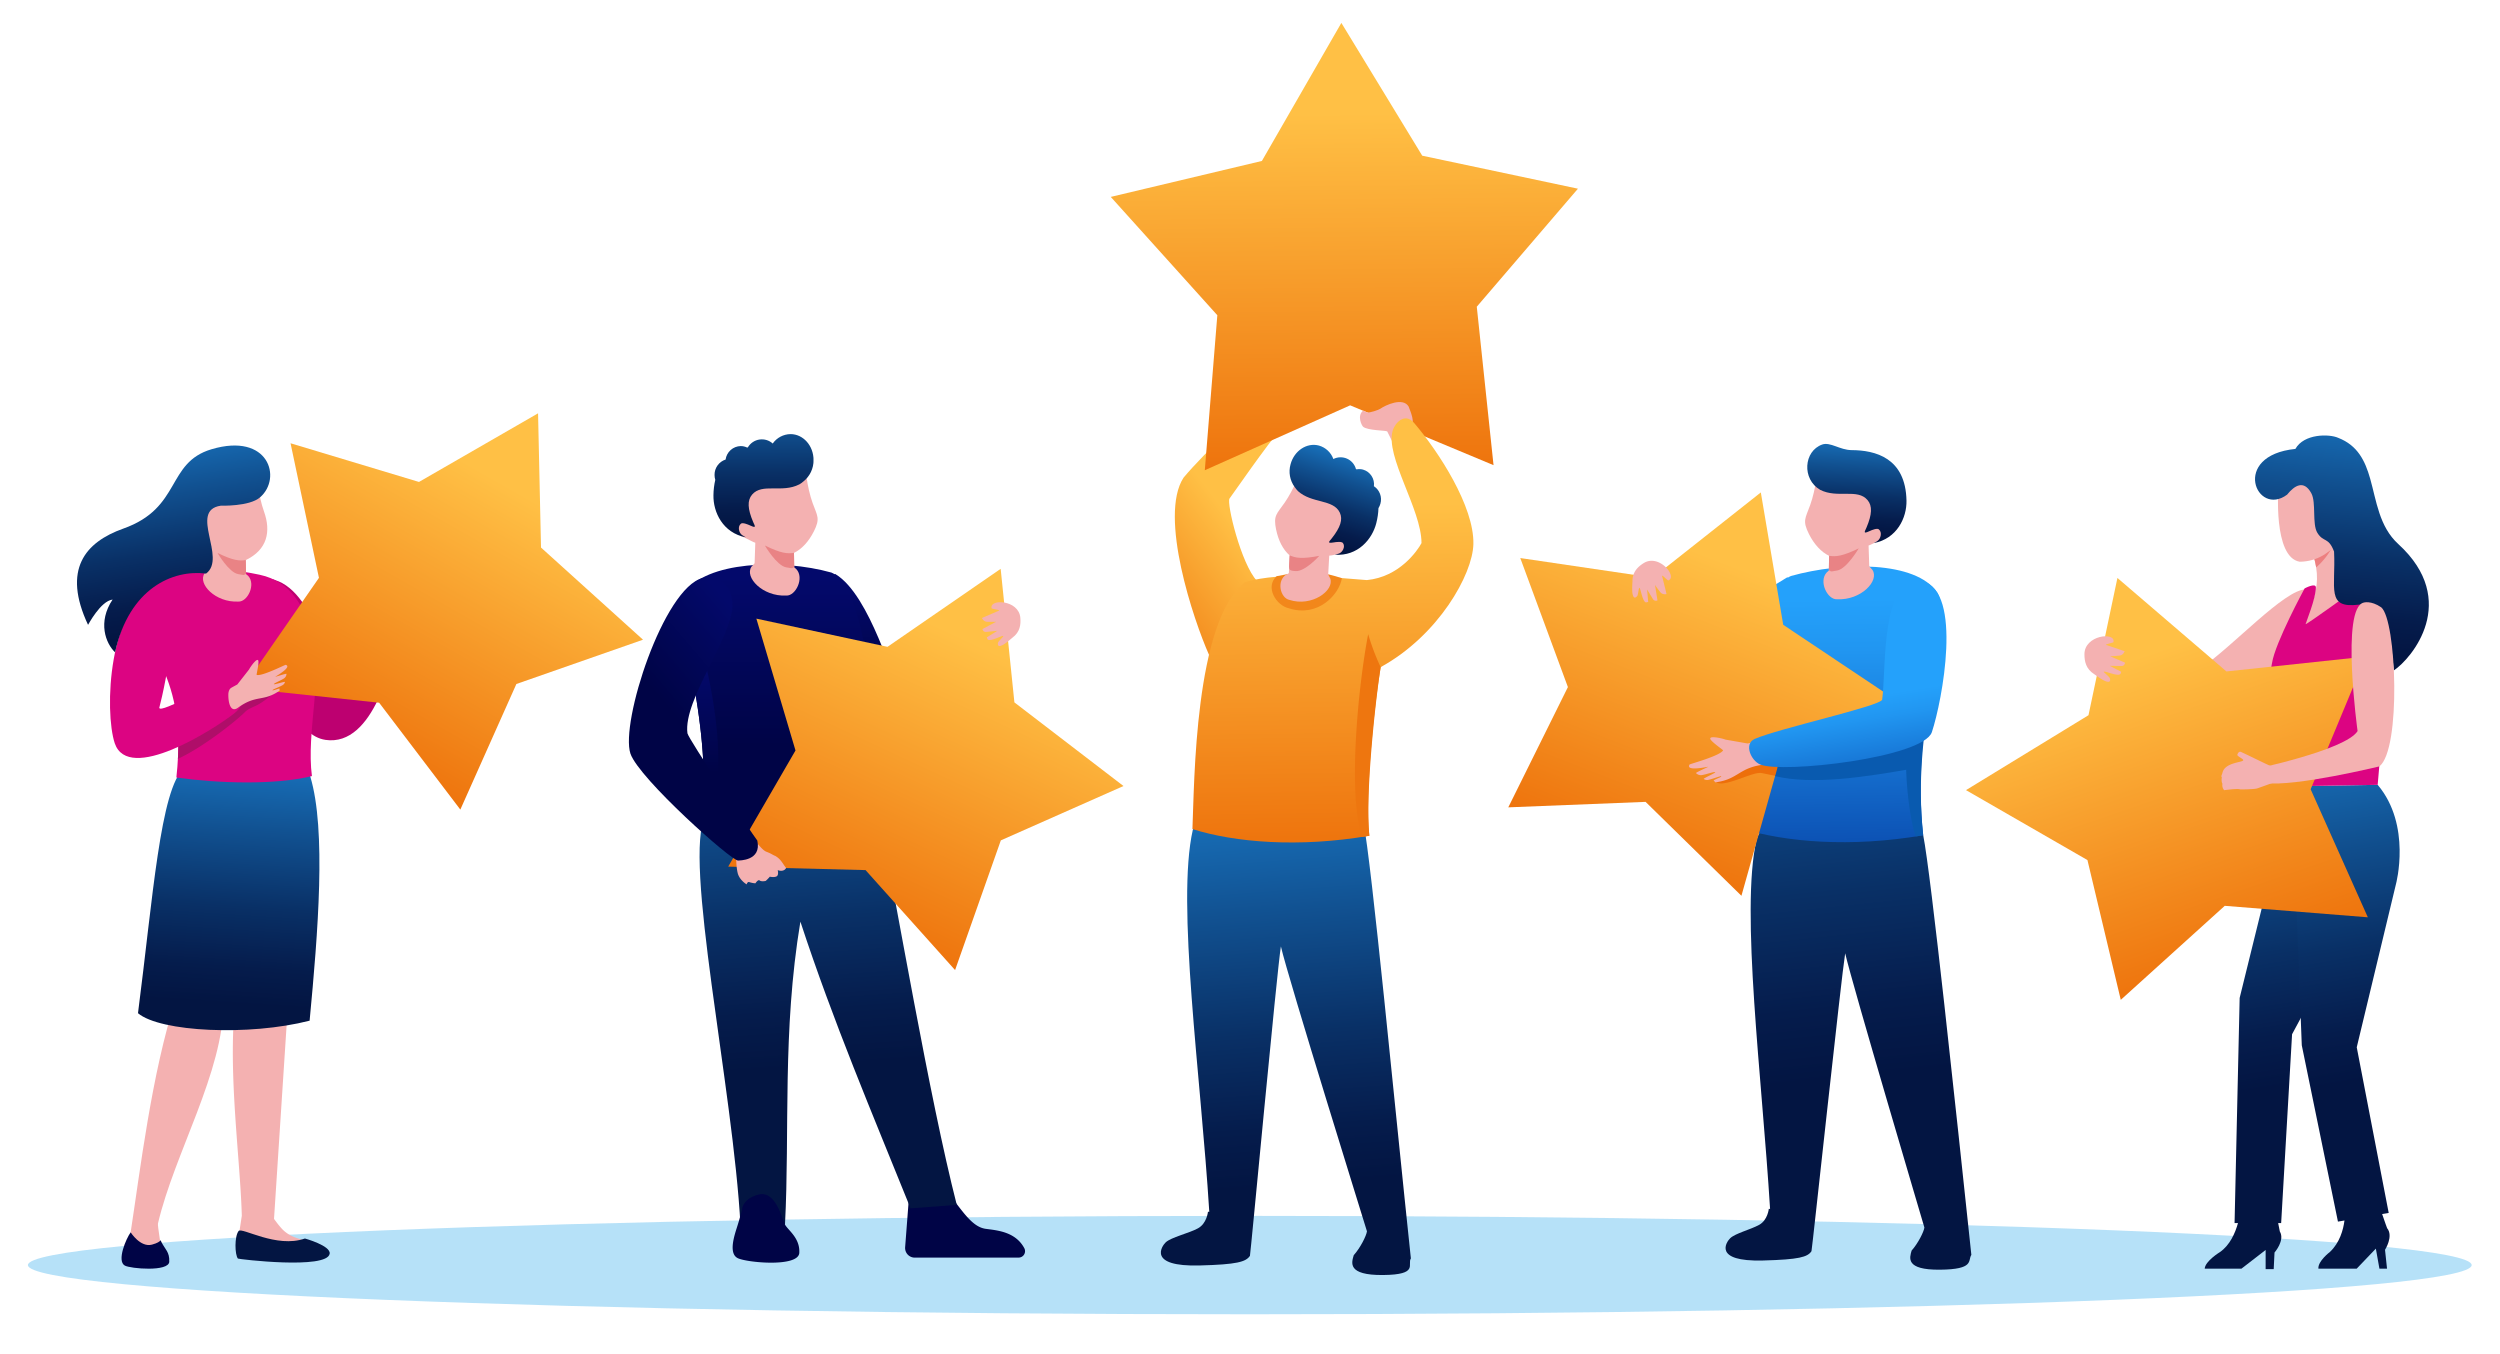 <svg id="Layer_1" data-name="Layer 1" xmlns="http://www.w3.org/2000/svg" xmlns:xlink="http://www.w3.org/1999/xlink" viewBox="0 0 2388.24 1293.68"><defs><style>.cls-1,.cls-2{fill:none;}.cls-2{clip-rule:evenodd;}.cls-3{fill:#b6e1f8;}.cls-11,.cls-20,.cls-21,.cls-3,.cls-30,.cls-35,.cls-45,.cls-50,.cls-51,.cls-52,.cls-55{fill-rule:evenodd;}.cls-4{clip-path:url(#clip-path);}.cls-5{fill:url(#linear-gradient);}.cls-20,.cls-6{fill:#f4b1b1;}.cls-7{clip-path:url(#clip-path-2);}.cls-8{fill:url(#linear-gradient-2);}.cls-9{clip-path:url(#clip-path-3);}.cls-10{fill:url(#linear-gradient-3);}.cls-11{fill:#000446;}.cls-12{clip-path:url(#clip-path-4);}.cls-13{fill:url(#linear-gradient-4);}.cls-14{clip-path:url(#clip-path-5);}.cls-15{fill:url(#linear-gradient-5);}.cls-16{clip-path:url(#clip-path-6);}.cls-17{fill:url(#linear-gradient-6);}.cls-18{clip-path:url(#clip-path-7);}.cls-19{fill:url(#linear-gradient-7);}.cls-21{fill:#e98385;}.cls-22{clip-path:url(#clip-path-8);}.cls-23{fill:url(#linear-gradient-8);}.cls-24{clip-path:url(#clip-path-9);}.cls-25{fill:url(#linear-gradient-9);}.cls-26{clip-path:url(#clip-path-10);}.cls-27{fill:url(#linear-gradient-10);}.cls-28{clip-path:url(#clip-path-11);}.cls-29{fill:url(#linear-gradient-11);}.cls-30{fill:#095aaf;}.cls-31{clip-path:url(#clip-path-12);}.cls-32{fill:url(#linear-gradient-12);}.cls-33{clip-path:url(#clip-path-13);}.cls-34{fill:url(#linear-gradient-13);}.cls-35{fill:#ed6f0a;}.cls-36{clip-path:url(#clip-path-14);}.cls-37{fill:url(#linear-gradient-14);}.cls-38{clip-path:url(#clip-path-15);}.cls-39{fill:url(#linear-gradient-15);}.cls-40{clip-path:url(#clip-path-16);}.cls-41{fill:url(#linear-gradient-16);}.cls-42{clip-path:url(#clip-path-17);}.cls-43{fill:url(#linear-gradient-17);}.cls-44{fill:#f2871b;}.cls-45{fill:#ee760f;}.cls-46{clip-path:url(#clip-path-18);}.cls-47{fill:url(#linear-gradient-18);}.cls-48{clip-path:url(#clip-path-19);}.cls-49{fill:url(#linear-gradient-19);}.cls-50{fill:#bd0070;}.cls-51{fill:#dc0482;}.cls-52{fill:#af0e69;}.cls-53{clip-path:url(#clip-path-20);}.cls-54{fill:url(#linear-gradient-20);}.cls-55{fill:#031542;}.cls-56{clip-path:url(#clip-path-21);}.cls-57{fill:url(#linear-gradient-21);}.cls-58{clip-path:url(#clip-path-22);}.cls-59{fill:url(#linear-gradient-22);}.cls-60{fill:#ed7f80;}.cls-61{clip-path:url(#clip-path-23);}.cls-62{fill:url(#linear-gradient-23);}.cls-63{clip-path:url(#clip-path-24);}.cls-64{fill:url(#linear-gradient-24);}.cls-65{clip-path:url(#clip-path-25);}.cls-66{fill:url(#linear-gradient-25);}</style><clipPath id="clip-path"><path class="cls-1" d="M1155,625.62c-14.85-33.27-48.15-132.57-24.4-169.26,19.58-23.5,70-72.44,81-69.81,2.81.67,25.4,8.33,13.53,21.29-15.38,17.57-47.38,64.23-50.58,68.42-3,4,10.89,62.24,26.26,78.74-.65,4.28-40.8,89.19-45.77,70.62"/></clipPath><linearGradient id="linear-gradient" x1="1036.08" y1="617" x2="1183.23" y2="505.45" gradientUnits="userSpaceOnUse"><stop offset="0" stop-color="#ea6200"/><stop offset="1" stop-color="#ffc045"/></linearGradient><clipPath id="clip-path-2"><polygon class="cls-1" points="1281.4 21.88 1358.66 148.73 1507.4 180.26 1410.76 293.01 1426.77 444.37 1289.79 387.21 1150.94 449.21 1162.91 301.14 1061.1 188.1 1205.48 153.75 1281.4 21.88"/></clipPath><linearGradient id="linear-gradient-2" x1="1286.89" y1="526.25" x2="1283.09" y2="108.09" xlink:href="#linear-gradient"/><clipPath id="clip-path-3"><path class="cls-2" d="M1709.64,601c-15.5,34.05-25.6,44.87-70,51.49-36,5.36-79.73-23-84.9-34.08-1-2.14-1.07-5-.48-8.08-1.65-2.25-3.51-4.81-5-7.06-7-10.53,9.57-32.53,14.44-27.65L1571,583c1.82-1.25.85-3.09,4.6-1.11s57.06,12.62,62.1,12.26,34.94-21.74,69.33-42.44c3.74-2.41,13.52,32.92,2.6,49.37"/></clipPath><linearGradient id="linear-gradient-3" x1="1633.26" y1="704.3" x2="1630.74" y2="567.5" gradientUnits="userSpaceOnUse"><stop offset="0" stop-color="#002990"/><stop offset="0.22" stop-color="#0a4bae"/><stop offset="0.58" stop-color="#1879d8"/><stop offset="0.85" stop-color="#2196f1"/><stop offset="1" stop-color="#24a1fb"/></linearGradient><clipPath id="clip-path-4"><path class="cls-2" d="M674,779.56c-22.08,38.61,26.54,261.06,33.39,391.18l42.51-.84c4.67-89.45-2.75-184.28,14.71-289.46,31.51,96,68.37,182.49,105.23,273.87L914,1151c-26.48-103.37-57.28-287.54-75.56-378.36h0c-6.22-249.46-138.64-185.17-126.71-34.14C713.08,755.56,680,756,674,779.56"/></clipPath><linearGradient id="linear-gradient-4" x1="795.3" y1="1018.05" x2="760.26" y2="530.69" gradientUnits="userSpaceOnUse"><stop offset="0" stop-color="#031542"/><stop offset="0.11" stop-color="#051c4c"/><stop offset="0.29" stop-color="#093066"/><stop offset="0.52" stop-color="#115191"/><stop offset="0.8" stop-color="#1b7dcb"/><stop offset="1" stop-color="#24a1fb"/></linearGradient><clipPath id="clip-path-5"><path class="cls-2" d="M795.54,597c15.23,33.46,13.16,110.93,56.75,117.43,17.19,2.57,80.53-56.09,78.24-68.3,1.62-2.22,10.25-8.51,11.72-10.72,6.91-10.34-9.4-32-14.19-27.17l-12.37,9.1c-26,8.14-48,27.31-58,35.08-4,3.1-25.75-83.59-59.55-103.93-3.67-2.36-13.28,32.34-2.56,48.51"/></clipPath><linearGradient id="linear-gradient-5" x1="866.99" y1="659.45" x2="866.99" y2="556.94" gradientUnits="userSpaceOnUse"><stop offset="0" stop-color="#000446"/><stop offset="1" stop-color="#03096b"/></linearGradient><clipPath id="clip-path-6"><path class="cls-2" d="M654.19,566.23c-14.52,21.67,28.11,114.1,16,224.18,67.9,11.68,130,6.49,170.54-6.44-1.9-44.85-6.87-220.79-46.48-237-48.31-13.55-120.18-10.47-140.06,19.22"/></clipPath><linearGradient id="linear-gradient-6" x1="740.2" y1="711.55" x2="740.2" y2="552.59" xlink:href="#linear-gradient-5"/><clipPath id="clip-path-7"><path class="cls-2" d="M663.14,655.43c6.66,37.9,12.59,84.59,7.05,135q3.55.62,7.11,1.16c2.69-8.21,6.33-23.88,8.39-52,3.55-48.5-12.88-110.52-12.88-110.52l-9.67,26.35Z"/></clipPath><linearGradient id="linear-gradient-7" x1="676.19" y1="737.72" x2="676.19" y2="637.46" xlink:href="#linear-gradient-5"/><clipPath id="clip-path-8"><polygon class="cls-1" points="955.93 543.39 969.05 670.98 1073.25 750.89 956.09 802.8 912.38 926.71 826.85 831.2 695.63 827.88 759.93 716.93 722.55 590.98 847.82 617.91 955.93 543.39"/></clipPath><linearGradient id="linear-gradient-8" x1="786.74" y1="944.84" x2="939.1" y2="617.68" xlink:href="#linear-gradient"/><clipPath id="clip-path-9"><path class="cls-2" d="M699.8,576.77c-.88-18.67-13.66-27-28.55-24.64-37.4,9.54-78.81,138.2-69,167.81,8.27,24,97.63,103.53,103,102.14.68-.18,22.53.51,18.21-19.11-5.63-7.37-65.5-96.51-66.75-102.47-4.3-32.07,44.43-94.2,43-123.73"/></clipPath><linearGradient id="linear-gradient-9" x1="652.55" y1="693.07" x2="735.48" y2="622.55" xlink:href="#linear-gradient-5"/><clipPath id="clip-path-10"><path class="cls-2" d="M1677.94,802.55c-15.4,67.69,5.35,227.23,13,352.36l-1.21-.11s-1,10.8-9.25,15.32-22.72,8.06-27.62,12.75c-3.54,3.39-17.07,22.56,31.36,21.28,34.4-.9,42.6-3.3,46.28-8.89.52-.78,28.61-263,32.19-284.59,6.14,27.47,75.69,261.87,75.68,262-.58,4.15-6.08,15.16-12.21,22-1.88,6.72-6.37,18.55,27,18.26s26.5-8.73,30.07-14.15c-14.8-139.33-38.59-363.86-46-400.94l-2.09-1.93c-5.94-238.5-132.54-177-121.15-32.65,1.29,16.32-30.31,16.77-36,39.26"/></clipPath><linearGradient id="linear-gradient-10" x1="1776.32" y1="1029.16" x2="1711.92" y2="416.81" xlink:href="#linear-gradient-4"/><clipPath id="clip-path-11"><path class="cls-2" d="M1850.59,566c14.77,22-25.7,119.9-13.37,231.92-69.1,11.88-132.29,6.6-173.56-6.55,1.93-45.65,7-224.7,47.3-241.15,49.16-13.8,119.38-14.43,139.63,15.78"/></clipPath><linearGradient id="linear-gradient-11" x1="1767.27" y1="891.79" x2="1763.24" y2="572.36" xlink:href="#linear-gradient-3"/><clipPath id="clip-path-12"><polygon class="cls-1" points="1682.11 470.41 1703.5 596.87 1812.67 669.82 1699.14 729.26 1663.58 855.75 1572.02 766.02 1440.86 771.25 1497.81 656.36 1452.31 533.1 1579.07 551.82 1682.11 470.41"/></clipPath><linearGradient id="linear-gradient-12" x1="1541.38" y1="882.82" x2="1672.11" y2="546.39" xlink:href="#linear-gradient"/><clipPath id="clip-path-13"><path class="cls-2" d="M1738.75,467.91c16.57,8.5,35.64-1.58,45.29,9.8,4.78,5.63,4.3,13.75-1,26.3-1.58,3.69-3.69,6.41,2.55,3.52,2.86-1.32,7.58-3.18,9.19-1.88,3.58,2.9,1.77,9-1.09,11-1.27.87-3.69,2.18-3.69,2.18,22.29-4.23,31.57-24.36,31.26-40.56-.8-41-29.83-48.16-52.45-48.28-11.08-.06-20.33-8-28-5.36-17.81,6.24-19.67,33.12-2,43.32"/></clipPath><linearGradient id="linear-gradient-13" x1="1769.25" y1="509.05" x2="1775.79" y2="386.14" xlink:href="#linear-gradient-4"/><clipPath id="clip-path-14"><path class="cls-2" d="M763.46,462.78c-16.45,8.44-35.39-1.57-45,9.72-4.75,5.6-4.27,13.66,1,26.12,1.57,3.67,3.66,6.37-2.53,3.5-2.84-1.32-7.53-3.16-9.12-1.87-3.56,2.88-1.77,8.93,1.07,10.88,1.27.87,3.67,2.17,3.67,2.17-22.13-4.2-31.35-24.19-31-40.28a68.91,68.91,0,0,1,1.75-14.62,15.81,15.81,0,0,1-.7-4.7A15.25,15.25,0,0,1,693.16,439a14.86,14.86,0,0,1,14.43-12.87,14,14,0,0,1,6.12,1.41l.73-.19a15.5,15.5,0,0,1,23.74-3.65,21.08,21.08,0,0,1,17-9c12.14,0,22,11.08,22,24.75A25.69,25.69,0,0,1,767.4,460a23.92,23.92,0,0,1-3.94,2.82"/></clipPath><linearGradient id="linear-gradient-14" x1="729.57" y1="505.11" x2="727.88" y2="320.71" xlink:href="#linear-gradient-4"/><clipPath id="clip-path-15"><path class="cls-2" d="M1836.91,555.45c38.07,9.71,18.61,113.9,8.58,144-8.43,24.45-143,39.66-164,30.86-8.81-3.68-15.84-19.72-5.21-24.42,22.25-9.86,120.48-31.46,121.76-37.53,4.12-30.71-2-119.41,38.87-112.94"/></clipPath><linearGradient id="linear-gradient-15" x1="1795.25" y1="803.6" x2="1773.89" y2="666.9" xlink:href="#linear-gradient-3"/><clipPath id="clip-path-16"><path class="cls-2" d="M1139.51,792.66c-16,70.15,7.73,235.3,15.71,365l-1.25-.11s-1,11.19-9.59,15.88-25.74,8.55-30.82,13.41c-3.66,3.51-17.69,23.38,32.5,22.05,35.66-.94,44.15-3.42,48-9.21.54-.81,25.87-273.21,29.58-295.56,6.37,28.48,82.23,272,82.21,272.16-.59,4.3-6.29,15.72-12.64,22.82-2,7-6.61,19.22,28,18.92s22.89-10.24,26.59-15.85c-15.34-144.41-37.55-377.94-45.29-416.36h0c-6.16-247.19-137.37-183.49-125.56-33.84,1.33,16.91-31.42,17.38-37.35,40.69"/></clipPath><linearGradient id="linear-gradient-16" x1="1245.22" y1="1131.99" x2="1206.83" y2="630.98" xlink:href="#linear-gradient-4"/><clipPath id="clip-path-17"><path class="cls-1" d="M1318.94,637.38c-5.6,32.85-15.31,120.17-10.81,161-67.28,11.56-128.81,6.42-169-6.39,1.88-44.44,2-198.73,50.37-236,36.86-10.35,84.88-4,116.28-1.84,31-3,48.33-28.05,52.18-35.34,0-32.36-35-82.81-27.47-107.71,2-6.55,11.3-17.76,20.54-6.92,23.27,27.33,57.31,79.52,56.49,115.58-.66,29.06-33.48,87.3-88.59,117.55"/></clipPath><linearGradient id="linear-gradient-17" x1="1277.46" y1="880.51" x2="1272.15" y2="481.95" xlink:href="#linear-gradient"/><clipPath id="clip-path-18"><path class="cls-2" d="M1239.83,469.06c13.43,12.19,33.91,7.55,40.11,20.69,3.06,6.51.56,14-7.65,24.46-2.41,3.07-5.08,5.09,1.51,4,3-.52,7.93-1.07,9.12.56,2.63,3.63-.61,8.9-3.79,10-1.43.5-4,1.12-4,1.12,22,1.68,35.84-14.89,39.65-30.21a67,67,0,0,0,2.07-14.29,15.62,15.62,0,0,0,1.86-4.27,15,15,0,0,0-6.22-16.64,14.58,14.58,0,0,0-10.38-15.87,13.7,13.7,0,0,0-6.16-.23l-.64-.36a15.19,15.19,0,0,0-21.54-9.52A20.68,20.68,0,0,0,1260,425.64c-11.5-3.1-23.64,4.88-27.12,17.82a25.19,25.19,0,0,0,4,21.93,24.35,24.35,0,0,0,3,3.67"/></clipPath><linearGradient id="linear-gradient-18" x1="1262.53" y1="516.89" x2="1299.79" y2="403.01" xlink:href="#linear-gradient-4"/><clipPath id="clip-path-19"><path class="cls-2" d="M296.42,741.87c15.38,51.11,7.33,149.22-.65,233.18-57.74,14.84-142.72,10.82-163.95-7.14,14.17-109.5,21.37-214.72,44-234.09,47.68-111.55,113.61-20.28,120.6,8"/></clipPath><linearGradient id="linear-gradient-19" x1="211.99" y1="958.6" x2="232.56" y2="639.14" xlink:href="#linear-gradient-4"/><clipPath id="clip-path-20"><path class="cls-2" d="M210.82,483.07s27.35.93,37.55-7.92c21.38-18.39,8.36-62.27-46.29-46-43.49,12.92-28.39,56-84.28,75.81-36.54,13-58.49,39.08-33.69,91.95.11.07,11.85-22.69,23.46-24.17-14.49,21.64-6.59,41.88,2.34,50.4,13.57-61.3,55.21-79.21,86.93-75.21,20.21-14.84-16.84-60.21,14-64.84"/></clipPath><linearGradient id="linear-gradient-20" x1="177.07" y1="601.74" x2="138.75" y2="345.78" xlink:href="#linear-gradient-4"/><clipPath id="clip-path-21"><path class="cls-2" d="M2189.38,751.1l-49.85,202.22-4.86,215.07h3.27c-2.67,9.62-7.75,21.16-17.24,27.72,0,0-14.12,8.57-14.56,15.85h35.1l23.11-17.86v18.29h7.71l.78-15.86s10.2-11.57,5.06-20.14c0,0-.68-3.27-1.58-8h2.86L2189.61,988s57.72-106.72,57.72-109.29-57.95-127.65-57.95-127.65"/></clipPath><linearGradient id="linear-gradient-21" x1="2185.52" y1="1037.17" x2="2116.29" y2="600.47" xlink:href="#linear-gradient-4"/><clipPath id="clip-path-22"><path class="cls-2" d="M2189.38,751.1l9.5,247.47L2233.43,1167l6.24-1.07c-1.14,8.86-4.5,21.2-13.91,30.06,0,0-11.65,8.74-11,16h36.54l18.34-19.19,3.42,19.19h7.27l-1.93-18.06s8.35-13,2-20.67c0,0-2.24-6-4.75-13.49l6.27-1.07-30.53-158.23,37.49-156s15.13-56.17-17.5-94.73Z"/></clipPath><linearGradient id="linear-gradient-22" x1="2255.62" y1="1032.35" x2="2180.3" y2="597.81" xlink:href="#linear-gradient-4"/><clipPath id="clip-path-23"><path class="cls-2" d="M2184.89,472.49c7.08-8.79,16-14.35,23.12-1.28,4.78,8.78.61,29.28,5.71,37.7,5.85,9.65,10.58,3.59,16,18,1.76,35.29-8,54.74,23.89,50.67,30.34-3.82,30.64,43.25,33.25,62.83,16.89-11.13,63.53-66.49,4.17-120.73-18.25-16.68-20.78-41.22-26.84-62.52-4.8-16.84-11.81-31.66-30.57-38.93-8.46-3.81-32.61-4.09-40.85,10.61-62.25,6.35-37.13,65.61-7.85,43.65"/></clipPath><linearGradient id="linear-gradient-23" x1="2232.02" y1="621.51" x2="2259.5" y2="313.33" xlink:href="#linear-gradient-4"/><clipPath id="clip-path-24"><polygon class="cls-1" points="514.01 394.84 516.82 523.07 614.26 611.11 493.3 653.42 439.76 773.39 362.2 671.31 231.67 657.41 304.69 552.01 277.56 423.45 400.25 460.4 514.01 394.84"/></clipPath><linearGradient id="linear-gradient-24" x1="311.46" y1="780.45" x2="489.68" y2="466.64" xlink:href="#linear-gradient"/><clipPath id="clip-path-25"><polygon class="cls-1" points="2022.76 552.12 1995.13 683.24 1878.1 754.8 1994.13 821.62 2025.96 955.15 2125.29 865.33 2261.99 876.3 2207.35 753.97 2260.01 627.22 2126.91 641.43 2022.76 552.12"/></clipPath><linearGradient id="linear-gradient-25" x1="2150.82" y1="989.08" x2="2028.45" y2="632.4" xlink:href="#linear-gradient"/></defs><path class="cls-3" d="M1193.92,1161.52c-644.66,0-1167.26,21.06-1167.26,47s522.6,47,1167.26,47,1167.26-21.07,1167.26-47-522.59-47-1167.26-47"/><g class="cls-4"><rect class="cls-5" x="1106.82" y="383.92" width="130.1" height="260.27"/></g><path class="cls-6" d="M1223.7,361.68c-2.92,3.82-17.72,24-15.72,27.69s18.46,15.1,18.46,15.1l8.36-9c1.3-.62,15.45-4.08,20.41-6.56,1.77-.89,6.35-4.39,4.17-5.6s-5-6-5.9-7.4c-1.36-2.22,10.25-6.31,9.06-9.26-14.07-13.54-27.93-15.09-38.84-5"/><g class="cls-7"><rect class="cls-8" x="1061.1" y="21.88" width="446.3" height="427.33"/></g><g class="cls-9"><rect class="cls-10" x="1542.25" y="549.26" width="178.3" height="108.63"/></g><path class="cls-11" d="M973.09,1201.4H873.84a9.19,9.19,0,0,1-9.11-8,9.54,9.54,0,0,1-.06-1.93l4-52.19a58.18,58.18,0,0,1,9.92-3.28,10,10,0,0,0,7.36-6.68c.07-.25.13-.5.2-.76,2.28-10,16.74-13.23,19.41-3.42.35,1.27.65,2.5.91,3.69l.18.87c.43,2.11.74,4.06,1,5.75v.11a56.9,56.9,0,0,1,.5,7.1q2,2.5,3.81,4.93c.63.8,1.23,1.6,1.83,2.39,1.31,1.7,2.57,3.35,3.82,4.94.58.74,1.15,1.47,1.73,2.18q2.05,2.59,4.09,4.88c.61.7,1.22,1.37,1.85,2,5.12,5.39,10.28,9.07,16.38,9.92,10.76,1.47,28.34,2.66,36.84,18.47a5.89,5.89,0,0,1,.43,1,6.13,6.13,0,0,1-5.84,8"/><g class="cls-12"><rect class="cls-13" x="651.96" y="523.18" width="262.07" height="647.56"/></g><path class="cls-11" d="M763.58,1196.81c-.81,14.17-51,9.29-59,5-3.1-1.64-4.39-4.81-4.64-8.64-.39-6.11,1.89-13.93,3.86-20.06,3.21-10,2.77-9.79,5-16.61,0,0-.58-11.09,15.85-15.33s22.46,23.38,25.27,28.69c2.57,4.87,12.56,11.53,13.59,23.5a24.06,24.06,0,0,1,.05,3.41"/><g class="cls-14"><rect class="cls-15" x="784.82" y="546.13" width="164.34" height="170.87"/></g><g class="cls-16"><rect class="cls-17" x="639.67" y="533.46" width="201.06" height="268.63"/></g><g class="cls-18"><rect class="cls-19" x="663.14" y="629.08" width="26.11" height="162.49"/></g><path class="cls-20" d="M777.41,507.74c-4.77,9.51-11.46,16.85-18.92,20.43l.25,13.82,2,1.71c7.86,8.44-.66,25.77-9.62,25.24-22.66,1.12-40.06-17.49-33.25-27.58l3-3.3.66-19.57c-1.17-.06-9.68-4.91-12.22-5.69s-6.25-5.66-6.5-10.82,7.72-3.49,7.72-3.49c-9.65-13.22-20.57-24-6.41-35.9s46.7-18.85,46.7-18.85L770.38,437c-2.49,6.76.84,29.32,5.87,43.42,4.51,12.63,7.57,14.6,1.16,27.37"/><path class="cls-21" d="M730.73,521.21s11.08,19,20.18,20.74,4.45.45,7.83,0l-.25-13.82c-6.27,1-12.4.51-27.76-7"/><g class="cls-22"><rect class="cls-23" x="695.63" y="543.39" width="377.62" height="383.31"/></g><path class="cls-20" d="M740.31,817.5c5.88,3.26,7.19,7.41,10.64,11.64-.82,2.08-4,3.74-8,2.06,0,0,1.25,4.74-1.07,6s-6.46.3-6.46.3a41.3,41.3,0,0,1-3.88,4c-.57.23-4.38.88-5.85-.4s-4.06,2.74-4.06,2.74a24.94,24.94,0,0,1-5.82-1.15c-1.69-.79-2.56,2.16-2.56,2.16s-7-4.1-8.6-11.06-1.37-16.65-1.37-16.65,16.38-10.8,20.18-11.52c.07,0,5.07,6.66,8.55,8,5.31,2,6.67,3.41,8.25,3.88"/><g class="cls-24"><rect class="cls-25" x="592.44" y="549.77" width="135.38" height="273.69"/></g><g class="cls-26"><rect class="cls-27" x="1635.84" y="557.44" width="250.71" height="655.81"/></g><g class="cls-28"><rect class="cls-29" x="1663.66" y="535.74" width="201.7" height="274.01"/></g><path class="cls-30" d="M1844.39,660.5c-6.78,38.58-12.81,86.09-7.17,137.37-2.42.42-4.83.81-7.24,1.19-2.74-8.37-6.45-24.31-8.54-52.9-3.62-49.36,13.12-112.47,13.12-112.47l9.83,26.81Z"/><g class="cls-31"><rect class="cls-32" x="1440.86" y="470.41" width="371.81" height="385.34"/></g><path class="cls-30" d="M1830.62,688.51c-.78,10.61.61,33.76.62,45-49.66,9.07-100.09,16.47-135.52,7.92,0,0-.53-23.34.83-26.74s59-7.14,71.91-10.37,48.87-14.93,62.16-15.79"/><path class="cls-20" d="M1728.1,510.2c4.86,9.68,11.66,17.14,19.25,20.78l-.26,14.08-2,1.74c-8,8.59.66,26.22,9.78,25.68,23.06,1.14,40.77-17.79,33.84-28.07l-3-3.36-.67-19.91c1.19-.07,9.85-5,12.43-5.79s6.36-5.76,6.61-11-7.85-3.55-7.85-3.55c9.82-13.44,20.94-24.43,6.52-36.54s-47.52-19.17-47.52-19.17l-19.93-6.92c2.54,6.89-.85,29.85-6,44.19-4.59,12.86-7.71,14.86-1.18,27.86"/><path class="cls-21" d="M1775.6,523.9s-11.27,19.36-20.53,21.11-4.53.45-8,0l.26-14.07c6.38,1,12.62.53,28.25-7.08"/><g class="cls-33"><rect class="cls-34" x="1721.1" y="421.92" width="100.42" height="96.88"/></g><path class="cls-35" d="M1639,746.75c6.84,7,35.32-10.11,43.9-8.27,20.1,4.3,9.83,1.79,13,2.42,2.29-8.16,5.16-17.57,4.16-25.67-29.62-4.7-2-1.17-32.47.56Z"/><path class="cls-20" d="M1676.76,708.56l-7.26,1.69-21.28-3.73c-2.37-1.07-17.86-4.68-13.74.43,2.89,3.59,11.8,9.5,11.57,9.9-2.85,5.2-31.68,13-32,13.46-4,6.56,14.59,2.69,17.77,2.18.84-.14-12.2,5.52-11.61,6.06a6.43,6.43,0,0,0,6.06,1.82c4.28-.8,11.4-3.36,12.25-2.74s-11.8,6-10.92,6.56a5.59,5.59,0,0,0,4.69.73c4.42-.95,10.85-3.73,11.93-3.3s-8.19,3.77-7.14,4.09c.83.25,1,1.73,1.87,1.63,22.27-3,21.91-14.39,47.49-17.08,10.65-1.12,3.93-12.25-2.18-18.72-1.68-1.77-4.83-3.87-7.54-3"/><path class="cls-20" d="M1593.75,554.48c-.74.29-6.42-6.17-5.92-4.13l4.2,17.17s-3.65,1-5.92-1.79-5.11-6.88-5.11-6.88l2.37,14.69a3.35,3.35,0,0,1-4.36-1.25c-1.54-2.62-5.56-9.13-5.56-9.13l1.07,11.87-2.1.47c-3.59-.72-5.06-14-6.45-14-.42,0-1.13,7-1.91,7.85-2,2.33-3.58,2.08-4.44-1.72-.83-3.63-.12-11.93-.12-12.26-.07-9,5.13-13.89,10.55-17.34,14.8-9.47,32.78,13,23.7,16.44"/><g class="cls-36"><rect class="cls-37" x="681.27" y="414.67" width="95.85" height="98.63"/></g><path class="cls-20" d="M947.4,581.14c.22.76,8.79,1.4,6.87,2.23l-16.22,7s1.37,3.54,5,3.65,8.57-.07,8.57-.07l-13.14,7s.62,3.06,3.63,2.72,10.62-1.06,10.62-1.06l-10.09,6.3.88,2c2.74,2.42,14.22-4.41,15-3.3.25.35-4.86,5.1-5.1,6.26-.63,3.05.51,4.12,4,2.52s9.58-7.11,9.84-7.3c7.24-5.39,8-12.48,7.46-18.89-1.39-17.53-30.1-18.35-27.4-9"/><g class="cls-38"><rect class="cls-39" x="1665.65" y="548.98" width="209.33" height="190.15"/></g><path class="cls-6" d="M1345.65,388.39c1.89,4.94,6.4,15,2.26,19.11-3,3-17.22,15.64-17.22,15.64l-5.48-11c-1.08-1-19.07-.78-23.11-4.56-1.24-1.15-5.94-10.26,0-15.26.45-.38,2.9,1.45,4,1.66,2.58.52,10.93-2.43,12.33-3.4,5.25-3.65,21.79-11.36,27.24-2.21"/><g class="cls-40"><rect class="cls-41" x="1095.87" y="538.62" width="259.83" height="679.69"/></g><g class="cls-42"><rect class="cls-43" x="1139.14" y="393.41" width="269.21" height="416.57"/></g><path class="cls-44" d="M1219.57,550.42c17.62-2.81,28.93-8.92,62.33,1.9-2.34,15.3-22.62,37.83-50.51,28.81-12.14-2.51-23.26-20.26-11.82-30.71"/><path class="cls-45" d="M1318.94,637.38c-5.24,33.4-14.88,124.07-10.81,161-2.36.4-4.7.78-7.05,1.14-14.07-42.86-3-147.82,5.94-193.69a219.8,219.8,0,0,0,11.92,31.51"/><path class="cls-20" d="M1219.12,506.11c2.12,10.34,6.63,19.08,12.85,24.43l-.73,17.14-2.37,1.12c-9.7,6-5.82,22.48,2.89,24.28,21.4,6.92,43-8.94,39.06-20.35l-2-3.92,1-18c1.14.24,10.52-2.2,13.15-2.29s7.44-3.81,9-8.68-6.49-5.33-6.49-5.33c12.64-10.15,25.87-17.66,15.38-32.7s-39.83-30.08-39.83-30.08l-17-11.55c.64,7.12-8.35,27.84-16.79,40-7.56,10.93-11,12-8.16,25.89"/><path class="cls-21" d="M1260.31,531s-13.59,15.27-22.74,14.57c-7.89-.6-6.11-1.15-5.6-15.08,5.73,2.59,11.73,3.7,28.34.51"/><g class="cls-46"><rect class="cls-47" x="1230.68" y="422.54" width="89.78" height="109"/></g><path class="cls-6" d="M246.12,650.83,278,914.94,261.77,1164.4c.55.74,1.08,1.48,1.62,2.19s.83,1.12,1.25,1.66c1,1.32,2,2.56,3,3.72.44.53.89,1,1.35,1.54,7.32,8.08,16.78,10,24.53,11.92,6,1.47,10.62,2.19,14.69,10.22a3.8,3.8,0,0,1,.31.76,4.58,4.58,0,0,1-4.5,5.85l-71.1-2.24a6.85,6.85,0,0,1-6.66-6.11,5.78,5.78,0,0,1,0-1.44L231,1161.4s0-.05,0-.13c-1.72-60.65-15.43-149.54-4.19-220.39,0,0-67.16-132.91-66.89-136.14s86.22-153.91,86.22-153.91"/><path class="cls-6" d="M201.13,888.24c-3.09,26.7,15.51,42.54,12.42,69.23,0,66.84-46.82,143.85-62.65,211.35-.52,2.23,3.46,23.46,3,25.68-7,7.52-27,18.13-29.2-16.56,9-58.28,20.1-152.46,43.15-223.36L153.31,883.9Z"/><g class="cls-48"><rect class="cls-49" x="131.82" y="622.27" width="179.98" height="367.62"/></g><path class="cls-50" d="M310.78,706.8c47.11,7,63.81-77.59,68.46-93,3.66-12.12-15.7-23-20.57-18.11-5.3,5.31-34.72,59.15-35.45,59.1-5.13-.36-19.93-88.78-60.7-100.72-16.26-10.47-3.64,145,48.26,152.7"/><path class="cls-51" d="M140,568.37c-13.58,55.47,40.81,62.43,28.49,174.41,40.75,5.66,94.47,7.24,129.5-1.4-5.6-41.2,10.84-100.09,1.55-131.89-8.66-29.64-21-53.88-51.53-60.44-44.41-9.55-90-7.52-108,19.32"/><path class="cls-52" d="M169.34,690.78a187.34,187.34,0,0,1,.6,34.16c25.66-11.93,56.79-37.39,63.87-44.53,3.87-3.9,8.26-4.68,13.77-7.88,6.62-3.84,15.21-11.57,15.21-11.57L174.08,688Z"/><path class="cls-20" d="M234.82,535l.24,13.46,2,1.66c7.66,8.22-.64,25.08-9.36,24.56-22,1.09-39-17-32.35-26.84l2.88-3.21.63-19c-1.14-.07-9.42-4.78-11.88-5.53s-6.09-5.52-6.33-10.54,7.51-3.39,7.51-3.39c-9.39-12.87-20-23.37-6.23-35s45.44-18.34,45.44-18.34l19.06-6.61c-2.43,6.58.81,28.54,5.71,42.25,7,19.49,3.1,36.75-17.28,46.52"/><path class="cls-21" d="M207.8,528.26s10.78,18.51,19.63,20.18,4.33.44,7.63,0L234.82,535c-6.11,1-12.08.5-27-6.77"/><path class="cls-51" d="M151.85,556.46C103,576.75,99.61,680,109.64,710.11c13.26,38.5,94.19-13,114.08-28.58,12.46-9.78,9.26-20.3.22-26.17-20.15-5-70.51,26.92-71.79,20.85,5.62-20.7,27-124.08-.3-119.75"/><g class="cls-53"><rect class="cls-54" x="59.31" y="412.88" width="210.43" height="210.24"/></g><path class="cls-55" d="M291.3,1183.13s24.76,6.86,23.64,14.5c-2.24,15.43-87.22,5.24-87.67,4.68-3-3.75-3.38-21.16.68-26.36,3-3.86,36.27,16.81,63.35,7.18"/><path class="cls-11" d="M161.72,1205.29c-.54,9.9-37.1,6.69-42.48,3.72-8-4.42,1.36-26.07,5.58-31.75,0,0,9.32,14.69,20.34,11.73s7.15-6.24,9-2.53c3.52,7,8,9.69,7.52,18.83"/><path class="cls-20" d="M361.18,596.19l2.47-5.8V572.1c-.54-2.14-1.29-15.58,2.37-11.4,2.56,2.94,6.18,11.23,6.54,11.1,4.74-1.61,15.44-24.51,15.87-24.68,6.05-2.37.11,12.56-.79,15.14-.23.67,6.38-9.37,6.75-8.79a5.44,5.44,0,0,1,.63,5.31c-1.3,3.45-4.47,9-4.08,9.82s6.75-9,7.07-8.15a4.83,4.83,0,0,1-.09,4c-1.44,3.54-4.69,8.5-4.49,9.46s4.33-6.28,4.45-5.35c.09.72,1.29,1.12,1.08,1.79-5.71,18.14-15.18,16.16-21.16,37.1-2.48,8.71-10.77,1.48-15.25-4.56-1.23-1.66-2.51-4.59-1.38-6.72"/><g class="cls-56"><rect class="cls-57" x="2106.14" y="751.1" width="141.19" height="461.29"/></g><g class="cls-58"><rect class="cls-59" x="2189.38" y="749.75" width="114.63" height="462.21"/></g><path class="cls-6" d="M2209.37,528.94c12.36,37.08-7.4,52.67-8.43,75.63l53.93-36-6.42-68.12Z"/><path class="cls-60" d="M2210.69,533.28a75.3,75.3,0,0,1,1.93,8.78,69.47,69.47,0,0,0,14-16.85s-5.13,2.92-15.89,8.07"/><path class="cls-6" d="M2176.6,465.42s-5.38,67,20.34,71.2c33.43-.31,53.64-35.47,40.06-62.66,0,0-14.4-24.44-31.92-31.33Z"/><path class="cls-6" d="M2202.89,563c-20.54-.16-70.3,55.14-100.85,75.58-6,.13-83.75-2.93-100.88-23.17-2.33,5.38-6.1,6.85-5.44,20.61,13.92,23.48,85.94,43.69,135.47,27.3l62.27-36.64Z"/><path class="cls-51" d="M2249.41,563.45s-46.86,34-46.86,32.77c0-.86,10.08-25.3,9.8-35.1-.14-4.76-10.77,1-10.77,1s-28.24,52.05-31.13,71.33c0,0-4.5,16.39,7.06,28l11.88,89.66,82-1.35s11.73-129.11,8.52-155.14c0,0-6.74-31.16-30.49-31.16"/><g class="cls-61"><rect class="cls-62" x="2130.49" y="414.14" width="219.87" height="226.27"/></g><g class="cls-63"><rect class="cls-64" x="231.67" y="394.84" width="382.59" height="378.56"/></g><path class="cls-20" d="M221.18,656.88l5.52-3L238,639.45c.89-2,8.59-13.05,8.89-7.5.21,3.89-2.06,12.65-1.69,12.77,4.72,1.66,27.25-9.75,27.7-9.62,6.22,1.87-7.66,9.95-9.95,11.43-.6.38,10.8-3.43,10.73-2.76a5.46,5.46,0,0,1-2.78,4.57c-3.15,1.93-9.07,4.34-9.26,5.21s10.83-2.88,10.58-2a4.84,4.84,0,0,1-2.54,3.12c-3.32,1.9-8.94,3.78-9.37,4.67s7.28-2.27,6.8-1.47c-.38.63.32,1.68-.26,2.08-15.67,10.75-21.9,3.35-39.51,16.13-7.33,5.32-9.39-5.48-9.2-13,.06-2.07.85-5.16,3.06-6.14"/><g class="cls-65"><rect class="cls-66" x="1878.1" y="552.12" width="383.89" height="403.03"/></g><path class="cls-6" d="M2252.18,698.36s-16.25-117.88,5.9-122.71c0,0,6.74-2.24,16.69,4.51,14.62,12,19.22,136.18-1.86,152,0,0-80.49,19.61-108.68,15.87l-13.67-12.54s90.05-18.65,101.62-37.08"/><path class="cls-6" d="M2140,754.14s13.32,0,16.37-1,16.4-5.9,16.4-5.9L2171,738.6l-1.7-6.84c-3.29-1.14-15.54-7.42-28.3-13.36-2.41-1.12-3.49,1.87-3.7,2.69-.28,1.09,5.49,3.94,5.58,4.77,1.53,2.67-17.37,1.81-19.77,12.35-.45,2-1.58,3.25-.61,4.26,0,0-.72,3.94.59,6.31a7.13,7.13,0,0,0,1.68,6.09s13.36-1.9,15.27-.73"/><path class="cls-20" d="M2019.15,613.27c-.17.81-9,2.21-7,2.91l17.49,5.9s-1.13,3.8-4.89,4.22-8.93.67-8.93.67l14.28,6.12s-.38,3.24-3.54,3.15-11.15-.19-11.15-.19l11,5.7-.75,2.11c-2.65,2.77-15.18-3.36-16-2.13-.23.38,5.51,4.89,5.85,6.08.91,3.12-.17,4.33-4,3-3.66-1.3-10.58-6.57-10.87-6.75-8-5-9.37-12.3-9.39-19-.06-18.37,29.77-21.7,27.76-11.73"/></svg>